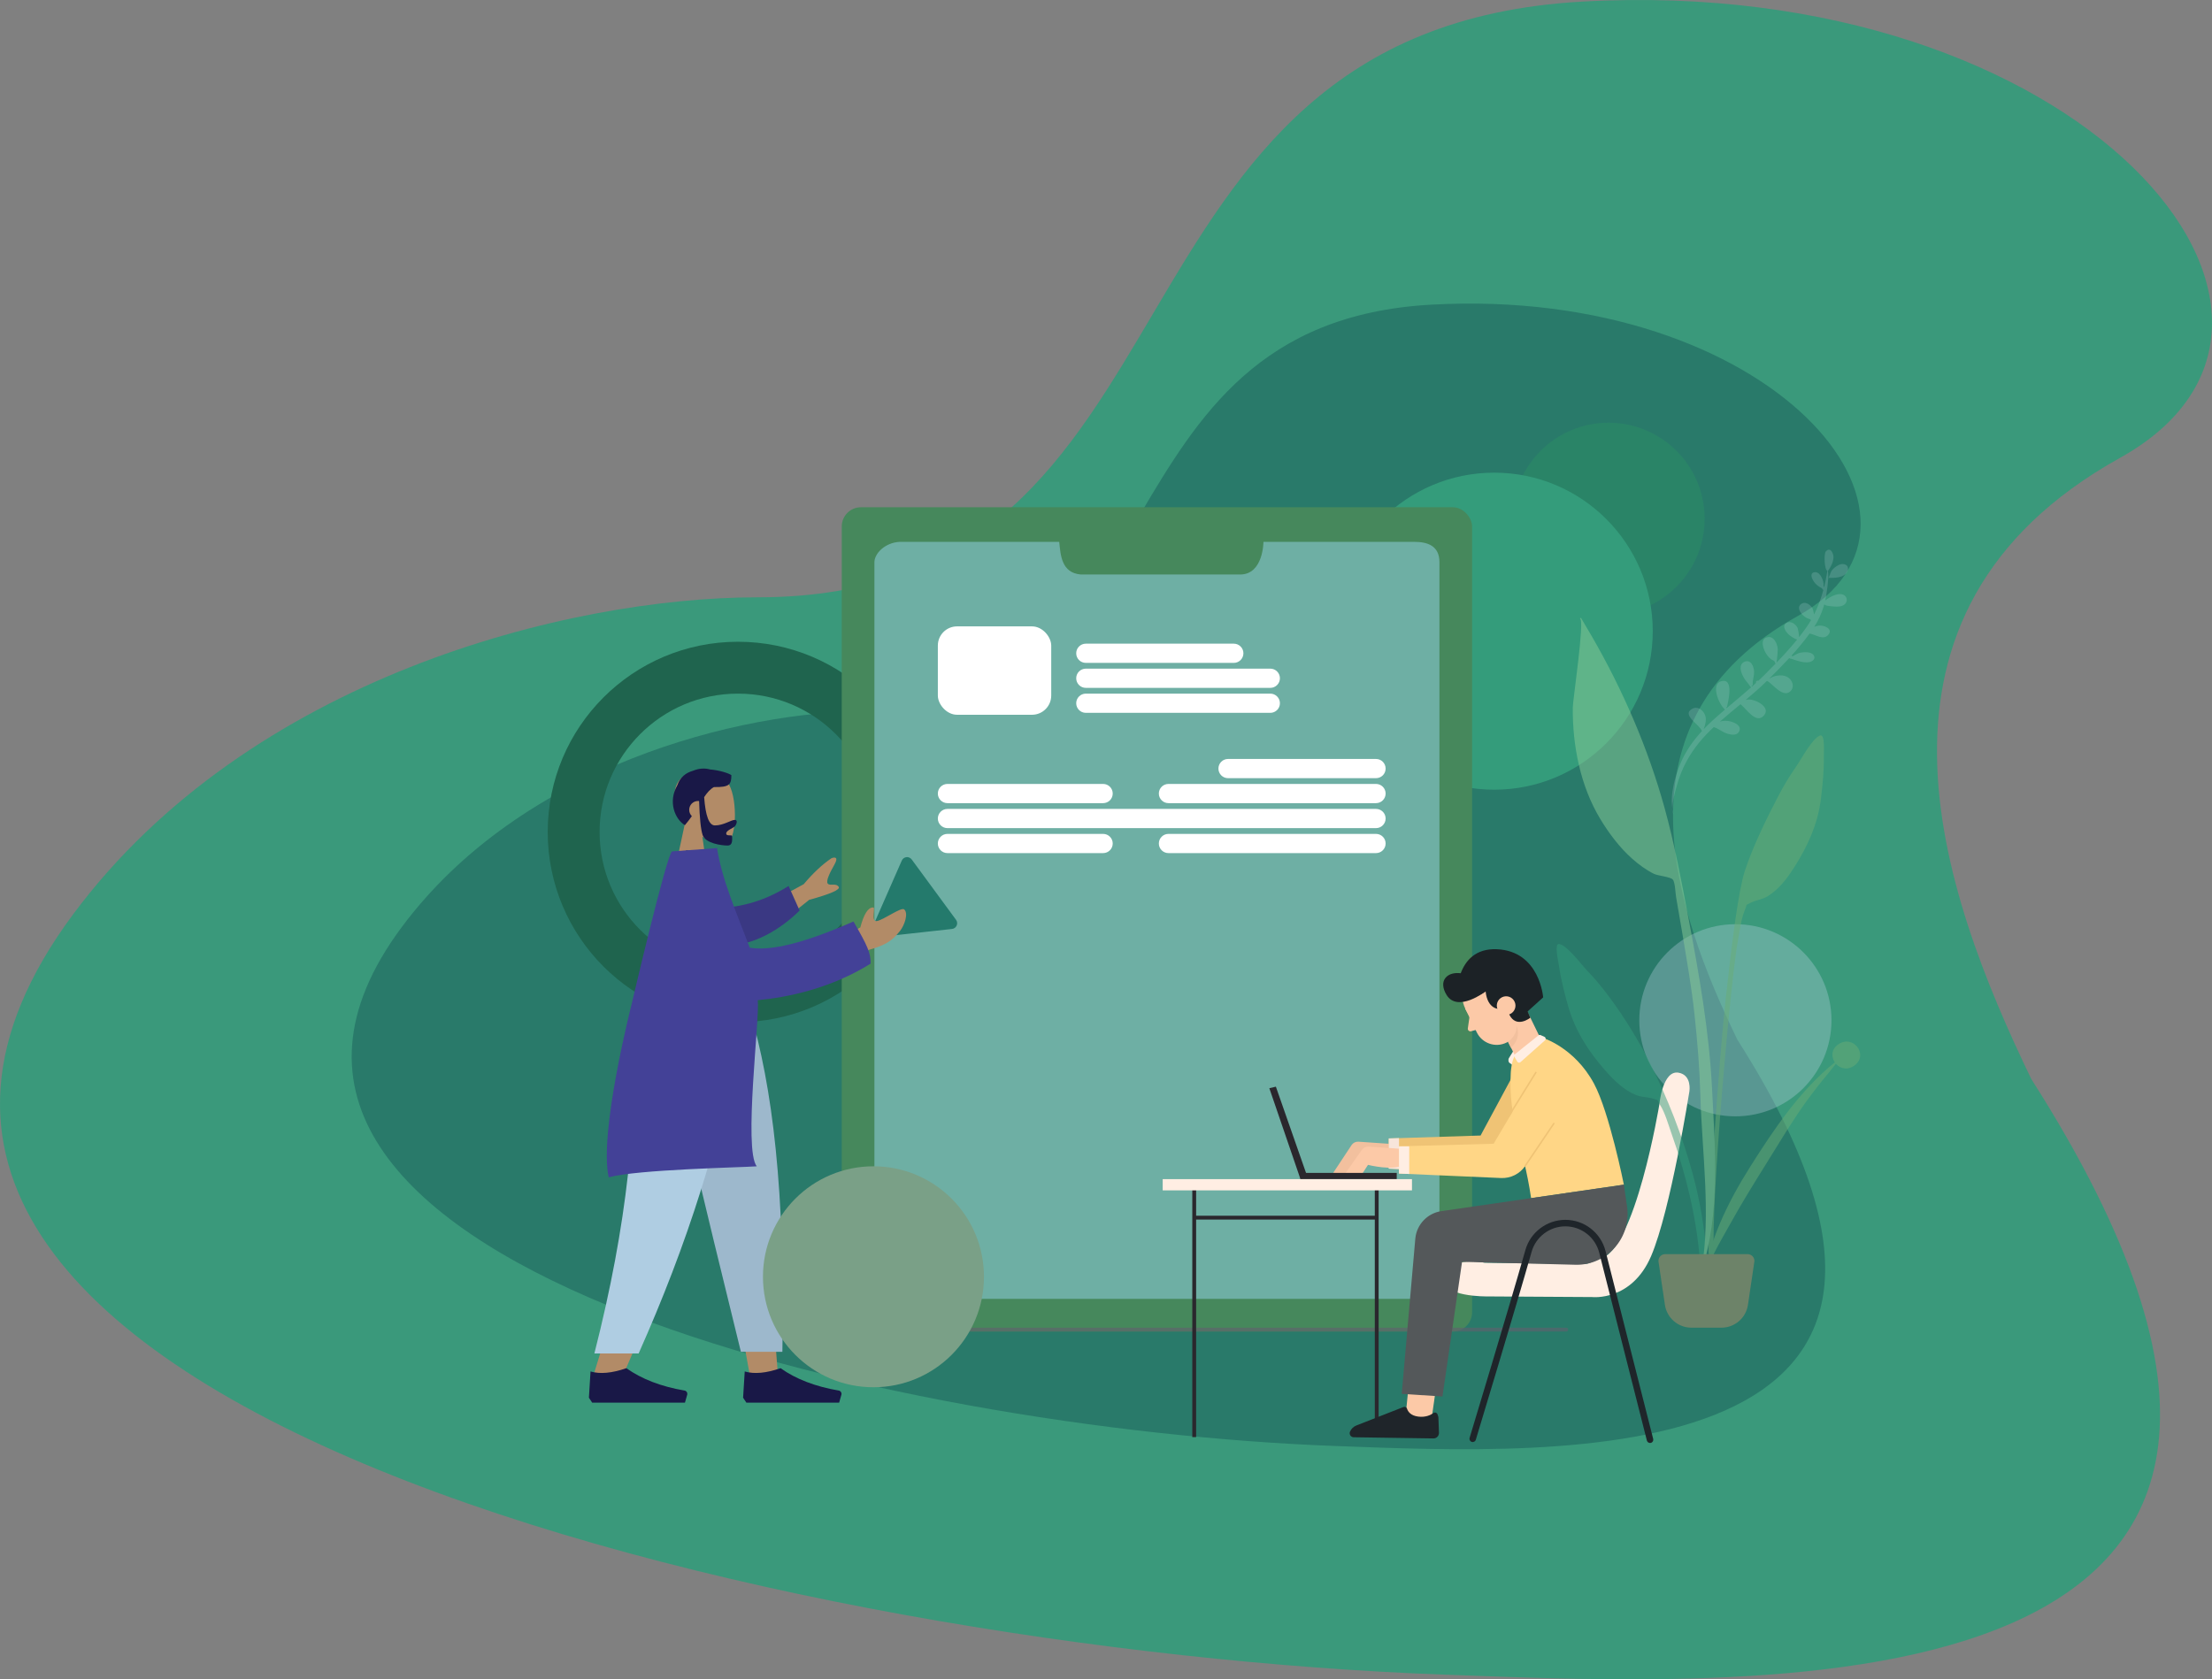 <svg width="1151" height="874" viewBox="0 0 1151 874" fill="none" xmlns="http://www.w3.org/2000/svg">
<rect x="0" y="0" width="1151" height="874" fill="#808080" stroke="none"/>
<path d="M38.113 475.768C129.599 352.772 295.385 310.865 394.335 310.865C634.162 310.865 562.918 15.505 823.121 0.847C1083.32 -13.811 1233.58 165.75 1103.11 238.308C957.987 319.018 1009.78 463.797 1056.94 561.518C1270.38 896.308 920.666 877.809 750.557 871.536C412.659 859.077 -151.831 731.135 38.113 475.768Z" fill="#3A997B"/>
<path d="M208.999 482.578C271.407 398.667 384.499 370.078 451.999 370.078C615.599 370.078 566.999 168.578 744.499 158.578C921.999 148.578 1024.5 271.078 935.499 320.578C836.499 375.639 871.832 474.411 903.999 541.078C1049.6 769.478 811.04 756.857 694.999 752.578C464.499 744.078 79.427 656.793 208.999 482.578Z" fill="#297A6A"/>
<circle cx="903" cy="531" r="50" fill="#B3CDDD" fill-opacity="0.35"/>
<circle cx="837" cy="270" r="50" fill="#2A8467"/>
<circle cx="384" cy="433" r="85.5" stroke="#1F644E" stroke-width="27"/>
<circle cx="777.5" cy="328.5" r="82.5" fill="#349C7B"/>
<rect x="438" y="264" width="328" height="429" rx="10" fill="#46885C"/>
<path d="M455 667.502C455 676 463.468 676 470.284 676H739.235C742.632 676 749 676 749 665.878V292.622C749 284.059 742.906 282 735.761 282H657.426C657.426 282 657.426 298.995 645.304 298.995H562.413C552.213 298.174 551.868 288.7 551.16 282H468.161C460.519 282.392 455 288.056 455 292.622V667.502Z" fill="#6EAFA4"/>
<path d="M634 400C634 397.239 636.239 395 639 395H716C718.761 395 721 397.239 721 400V400C721 402.761 718.761 405 716 405H639C636.239 405 634 402.761 634 400V400Z" fill="white"/>
<path d="M560 340C560 337.239 562.239 335 565 335H642C644.761 335 647 337.239 647 340V340C647 342.761 644.761 345 642 345H565C562.239 345 560 342.761 560 340V340Z" fill="white"/>
<path d="M488 426C488 423.239 490.239 421 493 421H716C718.761 421 721 423.239 721 426V426C721 428.761 718.761 431 716 431H493C490.239 431 488 428.761 488 426V426Z" fill="white"/>
<path d="M488 413C488 410.239 490.239 408 493 408H574C576.761 408 579 410.239 579 413V413C579 415.761 576.761 418 574 418H493C490.239 418 488 415.761 488 413V413Z" fill="white"/>
<path d="M412 692C412 691.448 412.448 691 413 691H815C815.552 691 816 691.448 816 692V692C816 692.552 815.552 693 815 693H413C412.448 693 412 692.552 412 692V692Z" fill="#63606F" fill-opacity="0.6"/>
<path d="M488 439C488 436.239 490.239 434 493 434H574C576.761 434 579 436.239 579 439V439C579 441.761 576.761 444 574 444H493C490.239 444 488 441.761 488 439V439Z" fill="white"/>
<path d="M560 353C560 350.239 562.239 348 565 348H661C663.761 348 666 350.239 666 353V353C666 355.761 663.761 358 661 358H565C562.239 358 560 355.761 560 353V353Z" fill="white"/>
<path d="M560 366C560 363.239 562.239 361 565 361H661C663.761 361 666 363.239 666 366V366C666 368.761 663.761 371 661 371H565C562.239 371 560 368.761 560 366V366Z" fill="white"/>
<path d="M603 413C603 410.239 605.239 408 608 408H716C718.761 408 721 410.239 721 413V413C721 415.761 718.761 418 716 418H608C605.239 418 603 415.761 603 413V413Z" fill="white"/>
<path d="M603 439C603 436.239 605.239 434 608 434H716C718.761 434 721 436.239 721 439V439C721 441.761 718.761 444 716 444H608C605.239 444 603 441.761 603 439V439Z" fill="white"/>
<rect x="488" y="326" width="59" height="46" rx="10" fill="white"/>
<path fill-rule="evenodd" clip-rule="evenodd" d="M343.991 526.008L375.257 633.746L389.962 714.637H404.722L389.989 526.008H343.991Z" fill="#B28B67"/>
<path fill-rule="evenodd" clip-rule="evenodd" d="M329.94 526.008C332.122 581.977 331.261 612.504 330.773 617.589C330.285 622.674 327.513 656.73 308.624 716.344H323.976C348.991 659.155 357.724 625.099 360.593 617.589C363.462 610.08 371.935 579.552 384.306 526.008H329.94Z" fill="#B28B67"/>
<path fill-rule="evenodd" clip-rule="evenodd" d="M343.32 526.008C351.453 563.08 365.518 622.258 385.518 703.541H407.106C408.701 620.112 401.917 565.202 390.171 526.008H343.32Z" fill="#9DB8CC"/>
<path fill-rule="evenodd" clip-rule="evenodd" d="M329.831 526.008C331.968 581.977 326.431 637.117 309.279 704.412H332.312C357.373 648.077 375.335 593.209 387.611 526.008H329.831Z" fill="#AFCDE2"/>
<path fill-rule="evenodd" clip-rule="evenodd" d="M306.436 727.439L307.283 713.783C312.242 715.233 318.454 714.664 325.918 712.076C333.944 717.761 344.047 721.643 356.228 723.722C357.158 723.88 357.782 724.762 357.624 725.691C357.613 725.752 357.6 725.811 357.583 725.87L356.412 730H325.918H308.13L306.436 727.439Z" fill="#191847"/>
<path fill-rule="evenodd" clip-rule="evenodd" d="M386.667 727.439L387.514 713.783C392.474 715.233 398.685 714.664 406.15 712.076C414.175 717.761 424.279 721.643 436.46 723.722C437.389 723.88 438.014 724.762 437.855 725.691C437.845 725.752 437.831 725.811 437.815 725.87L436.644 730H406.15H388.361L386.667 727.439Z" fill="#191847"/>
<path fill-rule="evenodd" clip-rule="evenodd" d="M356.523 427.987C352.987 423.836 350.594 418.749 350.993 413.05C352.146 396.627 375.006 400.24 379.453 408.529C383.9 416.817 383.372 437.842 377.625 439.324C375.333 439.914 370.45 438.467 365.481 435.472L368.6 457.539H350.182L356.523 427.987Z" fill="#B28B67"/>
<path fill-rule="evenodd" clip-rule="evenodd" d="M366.401 414.864C367.106 424.684 368.971 429.594 371.996 429.594C376.533 429.594 380.383 426.714 382.374 426.714C383.825 426.714 383.501 428.53 382.539 429.876C381.745 430.987 377.88 432.058 377.88 433.781C377.88 435.503 380.934 434.17 380.934 435.192C380.934 436.882 381.471 440.059 378.538 440.059C375.57 440.059 367.061 438.977 365.602 434.572C364.661 431.729 364.053 425.838 363.777 416.9C363.597 416.878 363.413 416.867 363.228 416.867C360.685 416.867 358.623 418.929 358.623 421.472C358.623 422.763 359.155 423.929 360.01 424.765C358.945 426.269 357.751 427.84 356.383 429.461C351.243 426.377 347.429 417.35 352.454 408.678C353.843 404.43 356.987 402.16 360.701 401.107C363.709 399.848 366.832 399.707 369.468 400.461C374.636 400.904 379.25 402.48 380.558 403.416C380.558 408.308 379.61 409.759 371.513 409.632C369.524 410.682 367.994 412.492 366.401 414.864Z" fill="#191847"/>
<path d="M469.239 447.88C470.168 445.766 473.037 445.45 474.404 447.311L497.47 478.723C498.837 480.584 497.677 483.227 495.381 483.48L456.645 487.751C454.349 488.004 452.641 485.677 453.569 483.562L469.239 447.88Z" fill="#247A6C"/>
<path fill-rule="evenodd" clip-rule="evenodd" d="M388.909 476.218L418.209 460.17C423.082 454.384 427.883 449.89 432.612 446.688C434.057 446.085 436.584 445.72 434.221 449.915C431.857 454.109 429.56 458.627 430.764 459.92C431.968 461.212 434.971 459.407 436.407 461.554C437.364 462.985 432.235 465.246 421.02 468.337L399.317 485.73L388.909 476.218ZM434.799 489.758L447.67 482.687C449.476 475.816 451.634 472.358 454.146 472.315C456.075 471.417 452.715 480.1 456.373 479.347C460.031 478.594 468.958 471.955 470.496 473.303C472.772 475.297 470.742 481.421 468.352 484.468C463.883 490.161 460.184 492.108 451.04 494.658C446.258 495.991 441.089 498.663 435.532 502.674L434.799 489.758Z" fill="#B28B67"/>
<path fill-rule="evenodd" clip-rule="evenodd" d="M371.787 472.643C382.05 472.534 395.736 470.367 410.338 461.097L416.073 473.886C406.001 483.883 391.838 492.096 379.454 491.748C369.694 491.474 364.706 479.669 371.787 472.643Z" fill="#3A3883"/>
<path fill-rule="evenodd" clip-rule="evenodd" d="M331.755 525.883C355.892 528.465 374.89 528.465 388.75 525.883C390.467 525.563 390.738 522.662 389.942 520.694C377.541 490.038 369.037 463.29 369.037 441.998C366.762 443.155 362.78 443.328 357.091 442.518C341.802 464.46 334.774 489.637 331.755 525.883Z" fill="#323337"/>
<path fill-rule="evenodd" clip-rule="evenodd" d="M390.137 493.236C401.204 495.138 419.188 490.587 444.087 479.584C451.407 492.237 453.088 495.908 453.025 501.532C431.937 514.625 409.757 519.059 394.29 520.549C395.466 529.705 386.782 598.102 393.762 607.013C385.472 607.629 331.726 608.614 316.735 612.741C311.535 589.599 328.559 523.056 328.559 523.056C328.559 523.056 347.189 443.303 349.75 443.112L373.109 441.375C375.629 457.838 383.473 475.604 390.137 493.236Z" fill="#434197"/>
<path d="M716.364 616.659V747.945" stroke="#2A272D" stroke-width="1.988" stroke-miterlimit="10"/>
<path d="M621.399 616.659V747.945" stroke="#2A272D" stroke-width="1.988" stroke-miterlimit="10"/>
<path d="M772.513 657.204C772.513 657.204 754.29 653.073 751.547 664.936C749.177 675.115 773.963 674.726 773.963 674.726L828.46 675.053C828.46 675.053 848.99 677.423 859.138 653.744C869.286 630.065 879.06 568.054 879.06 568.054C879.06 568.054 880.525 559.527 873.417 558.28C865.062 556.815 863.425 574.866 863.425 574.866C863.425 574.866 850.798 651.405 832.466 655.147C829.645 655.723 827.4 657.859 824.516 657.828L772.513 657.204Z" fill="#FFEEE3"/>
<path d="M724.08 595.381L706.87 594.196C705.467 594.102 704.127 594.741 703.332 595.879L693.714 610.423L701.898 610.813L706.512 603.72C706.512 603.72 719.809 607.041 724.719 603.72L724.08 595.381Z" fill="#F2C09E"/>
<path d="M793.402 548.257L770.409 590.985L722.63 592.512V608.225L773.09 610.439C779.762 610.735 786.091 607.54 789.832 602.006L812.794 560.774L793.402 548.257Z" fill="#EFC375"/>
<path d="M722.63 592.497V608.21L727.962 608.444V592.325L722.63 592.497Z" fill="#F7E5DA"/>
<path d="M747.665 719.153L744.968 738.046L731.375 737.204L733.324 717.703L747.665 719.153Z" fill="#FCC9A7"/>
<path d="M748.008 736.129C747.712 735.24 746.652 734.882 745.888 735.427C744.392 736.487 741.757 737.75 737.969 737.267C734.025 736.768 732.638 734.663 732.155 733.182C731.905 732.403 731.064 731.982 730.3 732.278L705.795 741.881C704.298 742.458 703.114 743.611 702.474 745.076C701.882 746.448 702.864 747.991 704.376 748.023L745.873 748.631C747.509 748.662 748.819 747.306 748.757 745.669L748.46 737.656C748.46 737.516 748.429 737.391 748.382 737.267L748.008 736.129Z" fill="#1F252A"/>
<path d="M788.959 544.594L785.062 550.844C784.813 551.437 784.703 552.871 785.779 553.401L787.291 554.492L790.534 549.535L788.959 544.594Z" fill="#FFEEE3"/>
<path d="M796.223 551.203L797.455 550.611C801.508 548.631 803.191 543.736 801.211 539.683L788.055 512.746L773.448 519.886L788.647 550.049C790.268 553.401 792.872 552.84 796.223 551.203Z" fill="#FCC9A7"/>
<path d="M762.552 525.201C766.839 533.962 777.424 537.61 786.184 533.323C794.945 529.036 798.593 518.467 794.306 509.691C790.019 500.93 779.45 497.283 770.674 501.569C761.897 505.856 758.265 516.441 762.552 525.201Z" fill="#FCC9A7"/>
<path d="M783.877 542.629C788.039 540.603 789.77 535.568 787.728 531.406L780.308 516.207L762.412 524.952L768.46 537.345C771.266 543.05 778.172 545.435 783.877 542.629Z" fill="#FCC9A7"/>
<path d="M764.735 528.522L763.768 535.318C763.69 536.394 764.828 537.095 765.826 536.612L770.222 535.412L764.735 528.522Z" fill="#FCC9A7"/>
<path d="M780.23 525.123C780.23 525.123 774.041 525.529 773.028 515.973C773.028 515.973 762.272 522.832 757.891 520.104C757.891 520.104 756.551 493.074 778.889 494.025C801.227 494.975 802.973 519.091 802.973 519.091L790.44 530.408L780.23 525.123Z" fill="#1C2226"/>
<path d="M779.341 525.513C780.51 527.929 783.425 528.927 785.841 527.742C788.242 526.558 789.255 523.658 788.071 521.242C786.901 518.826 783.986 517.828 781.57 519.013C779.17 520.197 778.172 523.097 779.341 525.513Z" fill="#FCC9A7"/>
<path d="M792.981 521.928L796.301 529.675C796.301 529.675 789.006 535.521 785.327 527.992L790.627 526.495L792.981 521.928Z" fill="#1C2226"/>
<path d="M773.028 515.973C773.028 515.973 758.453 527.228 752.7 517.797C748.117 510.268 753.215 505.388 760.573 506.604C763.753 507.134 765.327 504.983 767.821 503.284L773.028 515.973Z" fill="#1C2226"/>
<path d="M786.122 558.265C786.122 558.265 786.449 551.39 788.632 549.005C790.814 546.62 802.443 540.042 802.443 540.042C802.443 540.042 819.169 544.89 829.442 564.001C837.439 578.888 844.968 616.565 844.968 616.565L796.706 623.565C792.544 595.412 784.75 582.582 786.122 558.265Z" fill="#FFD686"/>
<path d="M801.632 538.717L803.643 539.621C804.36 539.948 804.516 540.915 803.924 541.445L791.172 552.793C790.658 553.261 789.847 553.12 789.489 552.528L788.055 550.049C787.79 549.582 787.899 548.989 788.32 548.646L800.51 538.888C800.822 538.607 801.258 538.545 801.632 538.717Z" fill="#FFEEE3"/>
<path d="M729.396 597.937L712.186 596.752C710.783 596.659 709.442 597.298 708.647 598.436L699.824 610.985L708.071 612.045L711.827 606.261C711.827 606.261 725.124 609.582 730.035 606.261L729.396 597.937Z" fill="#FCC9A7"/>
<path d="M803.176 551.437L777.205 595.256L727.946 596.612V610.782L781.102 613.105C786.091 613.323 790.845 610.938 793.651 606.791L822.568 563.954L803.176 551.437Z" fill="#FFD686"/>
<path d="M727.946 596.612V610.766L733.277 611V596.612H727.946Z" fill="#FFEEE3"/>
<path d="M844.968 616.565L750.035 630.33C742.77 631.39 737.159 637.267 736.457 644.578L729.38 725.435L750.58 726.807L760.775 656.721L820.385 658.264C836.566 658.264 848.974 643.892 846.621 627.883L844.968 616.565Z" fill="#54585A"/>
<path d="M676.707 610.439H726.777V613.681H676.707V610.439Z" fill="#2A272D"/>
<path d="M676.691 613.681L660.495 566.37L663.893 565.56L679.778 611L676.691 613.681Z" fill="#2A272D"/>
<path d="M784.672 542.193C784.672 542.193 789.177 539.527 789.177 533.915C789.177 533.915 791.983 539.995 786.262 545.342L784.672 542.193Z" fill="#F2C09E"/>
<path d="M858.577 751C857.829 751 857.143 750.486 856.94 749.722L832.154 651.998C830.097 643.907 822.848 638.249 814.493 638.249C806.387 638.249 799.185 643.689 796.971 651.483C788.304 682.021 768.133 748.646 767.93 749.316C767.665 750.205 766.714 750.719 765.826 750.439C764.937 750.174 764.423 749.223 764.703 748.334C764.906 747.664 785.077 681.07 793.729 650.564C796.348 641.32 804.89 634.866 814.508 634.866C824.407 634.866 833.012 641.569 835.444 651.156L860.229 748.896C860.463 749.8 859.917 750.719 859.013 750.953C858.857 750.984 858.717 751 858.577 751Z" fill="#1F252A"/>
<path d="M793.636 606.776L808.523 584.749" stroke="#EFC375" stroke-width="0.785" stroke-miterlimit="10" stroke-linecap="round" stroke-linejoin="round"/>
<path d="M605 613.681H734.711V619.527H605V613.681Z" fill="#FFEEE3"/>
<path d="M716.364 633.728H621.399" stroke="#2A272D" stroke-width="1.988" stroke-miterlimit="10"/>
<path d="M784.906 581.179L799.17 558.187" stroke="#EFC375" stroke-width="0.785" stroke-miterlimit="10" stroke-linecap="round" stroke-linejoin="round"/>
<circle cx="454.5" cy="664.5" r="57.5" fill="#7AA087"/>
<path opacity="0.2" fill-rule="evenodd" clip-rule="evenodd" d="M956.925 293.965C959.379 292.753 962.651 294.158 961.286 297.361C959.824 300.791 954.419 300.834 951.367 300.766C951.672 300.75 952.656 297.604 952.993 297.129C953.986 295.727 955.417 294.711 956.925 293.965ZM928.668 356.459C928.598 356.529 927.802 357.197 928.668 356.459ZM959.777 309.889C961.245 310.995 961.314 312.949 960.114 314.271C958.685 315.846 956.078 315.79 954.132 315.638C953.251 315.569 948.551 315.2 949.665 314.441C949.58 314.473 949.401 314.551 949.209 314.656C949.106 315.028 948.997 315.398 948.884 315.766C948.912 315.782 948.935 315.799 948.965 315.815C948.933 315.801 948.911 315.786 948.882 315.772C947.75 319.456 946.139 322.963 944.03 326.245C944.819 325.939 945.635 325.706 946.464 325.603C948.916 325.296 954.074 327.172 951.33 330.394C948.698 333.482 944.604 330.172 941.619 329.717C938.722 333.703 935.527 337.524 932.179 341.217C932.384 341.28 932.564 341.412 932.667 341.617C934.01 340.945 935.409 339.984 936.651 339.723C938.444 339.347 942.12 339.118 943.474 340.7C945.139 342.644 943.352 344.225 941.383 344.599C938.528 345.142 934.792 343.768 932.046 342.841C931.732 342.895 931.389 342.805 931.184 342.557C931.123 342.538 931.062 342.518 931.003 342.5C927.613 346.175 924.094 349.728 920.596 353.204C920.633 353.202 920.67 353.2 920.709 353.198C921.621 352.608 922.6 352.123 923.66 351.869C926.113 351.279 929 351.274 930.989 353.023C932.971 354.765 933.672 357.812 931.62 359.77C927.512 363.689 921.466 354.761 919.395 354.39C915.841 357.885 912.082 361.151 908.264 364.351C908.698 364.22 909.142 364.124 909.601 364.081C913.344 363.726 922.125 368.245 917.53 372.698C913.526 376.579 908.898 369.116 905.674 366.507C902.077 369.49 898.46 372.452 894.944 375.529C896.861 375.027 898.713 374.952 900.767 375.563C902.893 376.196 906.323 377.777 904.977 380.608C903.609 383.487 899.49 382.179 897.345 381.267C896.175 380.769 893.83 379.088 891.77 378.381C886.16 383.603 881.3 389.356 877.619 396.13C875.321 400.361 873.577 404.88 872.348 409.524C871.564 412.488 870.02 417.467 870.326 421.325C868.859 413.604 871.524 404.328 874.394 397.425C877.033 391.076 880.98 385.503 885.602 380.485C884.445 377.048 874.689 372.093 880.524 368.896C883.623 367.206 886.794 370.007 887.47 372.974C887.934 375.014 887.224 377.577 886.471 379.557C887.925 378.027 889.437 376.547 890.994 375.116C893.147 373.137 895.35 371.217 897.576 369.32C893.912 365.927 890.449 356.223 895.364 354.633C902.621 352.292 899.12 365.533 898.613 368.014C898.469 368.023 898.357 367.98 898.275 367.888C898.315 368.115 898.363 368.358 898.42 368.603C902.679 364.992 907 361.452 911.18 357.754C910.804 357.48 910.206 356.432 909.736 355.875C908.675 354.618 907.66 353.304 906.919 351.833C905.748 349.509 904.619 345.801 907.727 344.432C911.108 342.94 912.711 347.134 912.734 349.636C912.749 351.367 912.27 353.011 912.02 354.707C911.942 355.236 912.241 357.621 911.51 356.595C911.545 356.973 911.549 357.247 911.532 357.442C912.283 356.774 913.027 356.1 913.767 355.421C913.733 355.335 913.707 355.242 913.702 355.133C913.662 354.387 914.424 354.1 914.958 354.318C915.934 353.403 916.901 352.477 917.85 351.532C919.863 349.53 921.904 347.472 923.932 345.369C923.492 344.997 923.668 344.481 923.257 344.086C922.846 343.692 922.038 343.474 921.555 343.108C920.342 342.186 919.335 340.843 918.608 339.521C917.407 337.337 915.856 332.755 919.368 331.712C922.988 330.635 924.824 335.046 925.055 337.804C925.1 338.338 924.692 343.153 924.38 344.902C928.132 340.994 931.822 336.941 935.165 332.816C934.152 332.808 931.281 330.762 930.701 330.204C929.285 328.843 927.034 325.834 929.519 324.24C931.728 322.826 934.449 324.871 935.393 326.859C935.548 327.186 936.093 330.234 936.135 331.601C937.519 329.853 938.839 328.093 940.068 326.329C940.887 325.155 941.652 323.951 942.369 322.721C942.196 322.625 942.034 322.457 941.881 322.249C938.198 321.634 933.505 315.969 937.833 313.996C939.893 313.057 942.126 314.991 943.134 316.575C943.341 316.899 943.675 318.529 943.947 319.814C946.008 315.74 947.583 311.427 948.783 307.006C948.462 306.927 948.191 306.686 948.155 306.27C946.368 305.266 944.956 304.43 943.708 302.497C942.933 301.297 941.538 298.554 943.817 297.887C946.783 297.018 948.644 301.483 948.885 303.683C948.913 303.939 948.912 304.681 948.902 305.362C949.005 305.348 949.109 305.35 949.211 305.367C949.894 302.629 950.439 299.856 950.872 297.078C949.254 296.566 948.978 288.184 950.057 286.99C952.467 284.316 954.165 288.176 954.035 290.216C953.882 292.622 952.775 294.811 951.458 296.754C951.316 296.959 951.357 296.949 951.32 296.663C951.3 296.804 951.252 296.909 951.181 296.985C951.248 298.251 951.38 299.547 951.315 300.668C951.131 303.877 950.751 307.105 950.199 310.273C950.064 311.044 949.911 311.808 949.738 312.565C951.04 311.472 952.795 310.5 953.481 310.196C955.263 309.408 958.009 308.556 959.777 309.889ZM870.035 421.02C870.121 422.051 870.376 422.992 870.879 423.763C870.51 422.882 870.233 421.964 870.035 421.02Z" fill="#C1DEE2"/>
<g opacity="0.5">
<path fill-rule="evenodd" clip-rule="evenodd" d="M934.564 399.041C937.502 394.871 942.952 384.282 947.086 382.792C949.749 381.832 948.972 391.759 949.005 393.652C949.133 400.975 948.417 408.252 947.533 415.514C945.94 428.61 940.73 440.274 933.585 451.42C929.909 457.156 925.596 462.961 919.623 466.54C916.874 468.188 913.566 468.464 910.851 469.884C907.688 471.537 909.41 470.2 907.985 473.481C906.006 478.036 905.373 483.912 904.458 488.773C900.253 511.084 890.075 629.028 891.839 651.723C891.996 653.735 889.179 654.216 889.038 651.76C888.291 638.739 894.759 548.569 898.022 519.081C901.286 489.593 904.588 463.542 907.899 453.34C911.916 440.963 919.172 426.078 925.211 414.536C928.016 409.174 931.074 403.996 934.564 399.041Z" fill="#69AC75"/>
<path fill-rule="evenodd" clip-rule="evenodd" d="M956.365 543.667C964.007 538.081 972.28 548.624 965.364 554.212C961.541 557.3 957.544 556.202 955.294 553.628C953.833 555.401 952.466 557.254 951.152 558.82C947.15 563.591 943.367 568.476 939.751 573.474C932.241 583.859 925.804 594.83 919.074 605.601C912.433 616.231 905.845 626.915 899.825 637.815C894.726 647.049 887.929 657.912 886.183 668.036C888.832 646.566 898.884 625.929 910.853 607.001C922.726 588.229 936.351 567.727 954.734 552.913C952.863 550.173 952.811 546.263 956.365 543.667Z" fill="#69AC75"/>
<path fill-rule="evenodd" clip-rule="evenodd" d="M811.337 491.305C815.614 492.138 822.602 501.77 826.128 505.441C830.318 509.802 834.119 514.451 837.702 519.322C845.415 529.805 852.314 540.952 858.18 552.576C867.743 571.526 875.404 590.978 880.964 611.613C884.368 624.244 886.571 637.336 887.877 650.337C888.124 652.788 890.706 671.691 886.985 672.201C883.639 672.66 884.673 657.847 884.511 655.833C882.687 633.102 877.221 610.984 869.617 589.559C867.961 584.892 866.423 579.176 863.774 574.975C861.867 571.95 863.76 573.005 860.408 571.86C857.53 570.877 854.251 571.117 851.304 569.913C844.901 567.299 839.775 562.224 835.281 557.119C826.548 547.198 819.627 536.465 816.02 523.753C814.018 516.705 812.179 509.616 811.159 502.349C810.895 500.471 808.582 490.768 811.337 491.305Z" fill="#349C7B"/>
<path fill-rule="evenodd" clip-rule="evenodd" d="M828.215 331.034C844.325 358.852 857.564 389.408 866.112 420.357C871.291 439.109 874.913 458.351 878.512 477.454C884.084 507.033 889.355 536.609 890.854 566.713C892.362 596.992 895.345 631.914 885.387 661.077C890.361 631.469 885.625 599.953 884.787 570.161C884.386 555.939 883.225 541.855 881.701 527.716C880.223 514 877.809 500.35 875.56 486.742C874.464 480.115 873.314 473.497 872.143 466.884C871.793 464.91 871.645 459.055 870.388 457.707C869.123 456.35 862.667 455.797 860.64 454.802C856.559 452.796 852.72 449.948 849.322 446.938C842.809 441.169 837.142 433.631 832.67 426.2C822.323 409.006 818.186 388.022 818.395 368.109C818.435 364.243 824.68 322.61 822.172 322.037C822.323 321.861 822.466 321.679 822.6 321.49C824.499 324.655 826.362 327.842 828.215 331.034Z" fill="#89CC98"/>
<path fill-rule="evenodd" clip-rule="evenodd" d="M866.467 652.727H909.393C911.323 652.727 912.888 654.285 912.888 656.206C912.888 656.376 912.875 656.546 912.85 656.714L909.533 679.113C908.521 685.941 902.636 691 895.704 691H880.157C873.224 691 867.339 685.941 866.328 679.113L863.01 656.714C862.728 654.813 864.048 653.044 865.957 652.764C866.126 652.739 866.296 652.727 866.467 652.727Z" fill="#B28B67"/>
</g>
</svg>
